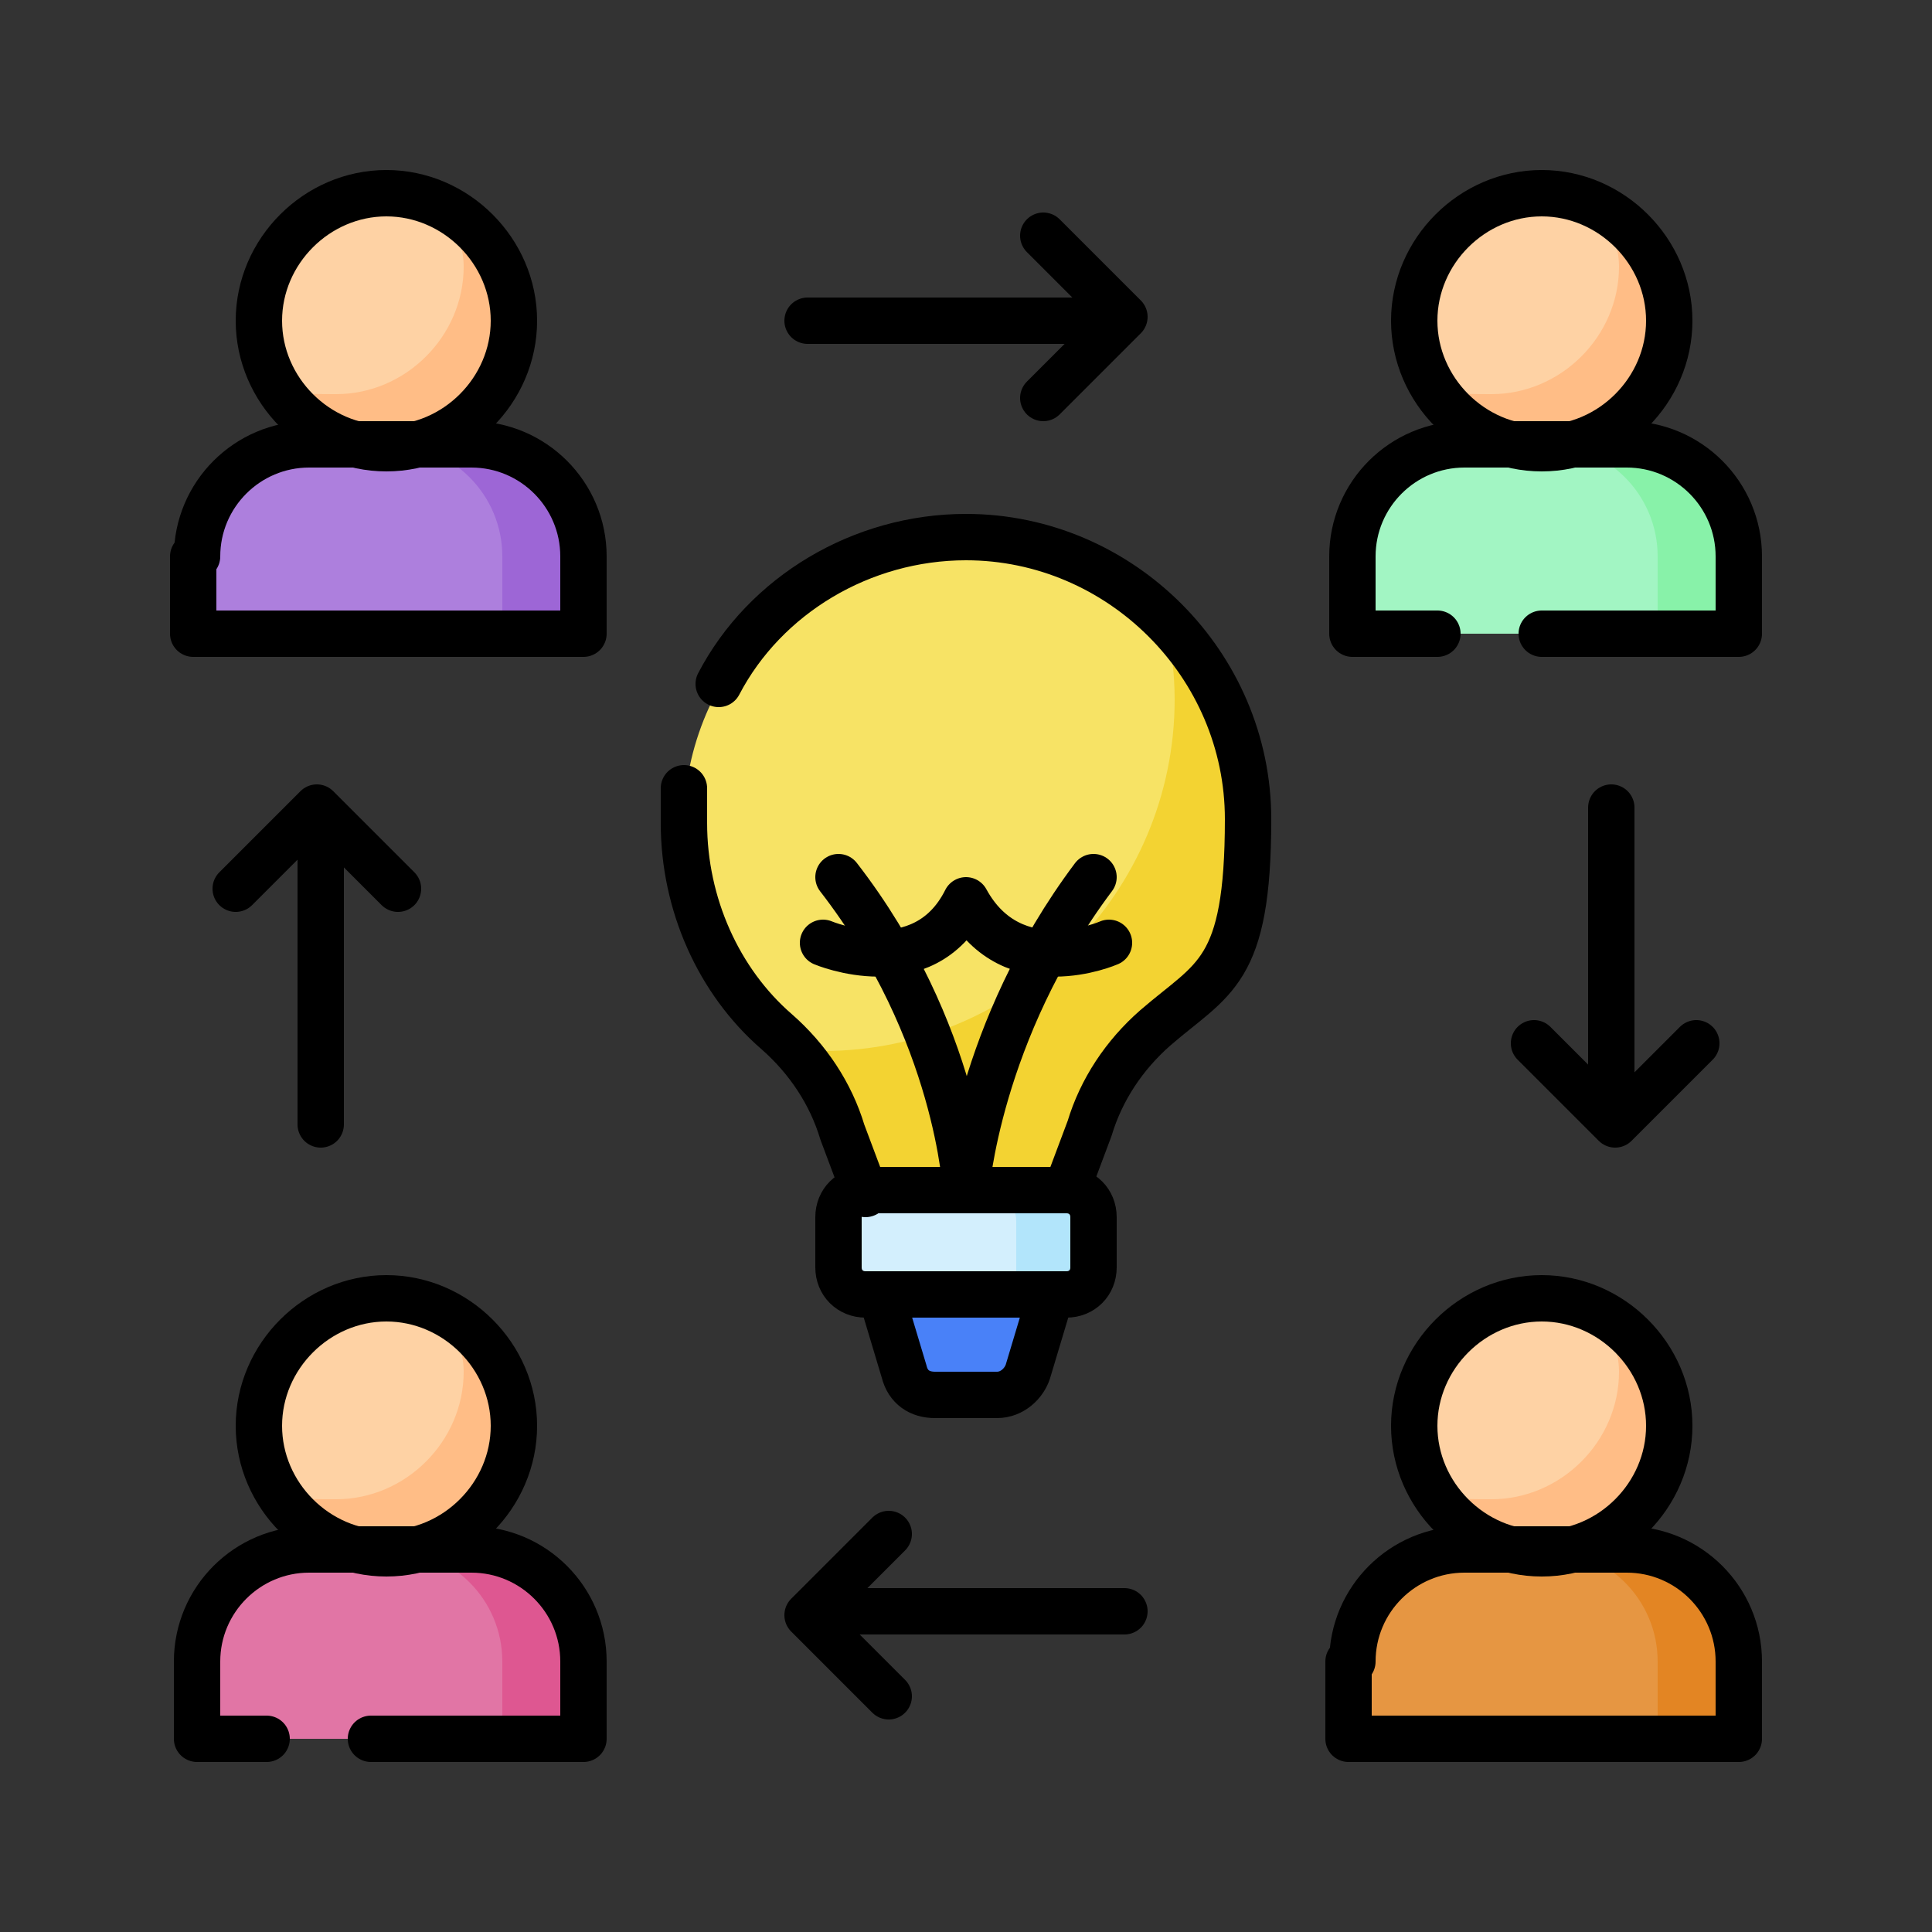 <?xml version="1.0" encoding="UTF-8"?>
<svg id="Capa_1" data-name="Capa 1" xmlns="http://www.w3.org/2000/svg" version="1.1" viewBox="0 0 50 50">
  <rect x="0" y="0" width="50" height="50" fill="#333333" stroke="none"/>
  <defs>
    <style>
      .cls-1 {
        fill: #b2e5fb;
      }

      .cls-1, .cls-2, .cls-3, .cls-4, .cls-5, .cls-6, .cls-7, .cls-8, .cls-9, .cls-10, .cls-11, .cls-12, .cls-13, .cls-14, .cls-15 {
        stroke-width: 0px;
      }

      .cls-2 {
        fill: #f7e365;
      }

      .cls-3 {
        fill: #9d66d6;
      }

      .cls-4 {
        fill: #ad7fdd;
      }

      .cls-5 {
        fill: #a2f5c3;
      }

      .cls-6 {
        fill: #de5791;
      }

      .cls-7 {
        fill: #f3d332;
      }

      .cls-8 {
        fill: #e38523;
      }

      .cls-16 {
        fill: none;
        stroke: #000;
        stroke-linecap: round;
        stroke-linejoin: round;
        stroke-width: 1.2px;
      }

      .cls-9 {
        fill: #fed2a4;
      }

      .cls-10 {
        fill: #d3effd;
      }

      .cls-11 {
        fill: #e175a5;
      }

      .cls-12 {
        fill: #88f2a9;
      }

      .cls-13 {
        fill: #4981f8;
      }

      .cls-14 {
        fill: #e69642;
      }

      .cls-15 {
        fill: #ffbd86;
      }
    </style>
  </defs>
  <g id="g2211">
    <g id="g2213">
      <g id="g2215">
        <g id="g2221">
          <path id="path2223" class="cls-2" d="M27.6,30.9l.6-1.6c.4-1,1-1.9,1.7-2.6,1.5-1.3,2.4-3.3,2.4-5.4,0-4-3.3-7.3-7.3-7.3s-7.3,3.3-7.3,7.3.9,4.1,2.4,5.4c.8.7,1.4,1.6,1.7,2.6l.6,1.6h5.2Z"/>
        </g>
        <g id="g2225">
          <path id="path2227" class="cls-7" d="M30.2,16.1c.1.6.2,1.3.2,2,0,5-4.1,9.1-9.1,9.1s-.6,0-.8,0c.5.6,1,1.3,1.3,2.1l.6,1.6h5.2l.6-1.6c.4-1,1-1.9,1.7-2.6,1.5-1.3,2.4-3.3,2.4-5.4,0-2-.8-3.8-2.1-5.1"/>
        </g>
        <g id="g2229">
          <path id="path2231" class="cls-10" d="M27.6,33.5h-5.2c-.4,0-.7-.3-.7-.7v-1.3c0-.4.3-.7.7-.7h5.2c.4,0,.7.3.7.7v1.3c0,.4-.3.7-.7.7"/>
        </g>
        <g id="g2233">
          <path id="path2235" class="cls-1" d="M27.6,30.9h-2c.4,0,.7.3.7.7v1.3c0,.4-.3.7-.7.7h2c.4,0,.7-.3.7-.7v-1.3c0-.4-.3-.7-.7-.7"/>
        </g>
        <g id="g2237">
          <path id="path2239" class="cls-13" d="M25.8,36.1h-1.6c-.4,0-.7-.2-.8-.6l-.6-2h4.4l-.6,2c-.1.3-.4.6-.8.6"/>
        </g>
        <g id="g2241">
          <path id="path2243" class="cls-5" d="M34.9,14.4v2h10.1v-2c0-1.6-1.3-2.9-2.9-2.9h-4.2c-1.6,0-2.9,1.3-2.9,2.9"/>
        </g>
        <g id="g2245">
          <path id="path2247" class="cls-12" d="M42.1,11.5h-2.1c1.6,0,2.9,1.3,2.9,2.9v2h2.1v-2c0-1.6-1.3-2.9-2.9-2.9"/>
        </g>
        <g id="g2249">
          <path id="path2251" class="cls-9" d="M43.2,8.3c0,1.8-1.5,3.3-3.3,3.3s-3.3-1.5-3.3-3.3,1.5-3.3,3.3-3.3,3.3,1.5,3.3,3.3"/>
        </g>
        <g id="g2253">
          <path id="path2255" class="cls-15" d="M41.5,5.4c.2.5.4,1,.4,1.5,0,1.8-1.5,3.3-3.3,3.3s-1.1-.1-1.5-.4c.5,1,1.6,1.7,2.9,1.7,1.8,0,3.3-1.5,3.3-3.3,0-1.2-.7-2.3-1.7-2.9"/>
        </g>
        <g id="g2257">
          <path id="path2259" class="cls-4" d="M5,14.4v2h10.1v-2c0-1.6-1.3-2.9-2.9-2.9h-4.2c-1.6,0-2.9,1.3-2.9,2.9"/>
        </g>
        <g id="g2261">
          <path id="path2263" class="cls-3" d="M12.2,11.5h-2.1c1.6,0,2.9,1.3,2.9,2.9v2h2.1v-2c0-1.6-1.3-2.9-2.9-2.9"/>
        </g>
        <g id="g2265">
          <path id="path2267" class="cls-9" d="M13.3,8.3c0,1.8-1.5,3.3-3.3,3.3s-3.3-1.5-3.3-3.3,1.5-3.3,3.3-3.3,3.3,1.5,3.3,3.3"/>
        </g>
        <g id="g2269">
          <path id="path2271" class="cls-15" d="M11.6,5.4c.2.5.4,1,.4,1.5,0,1.8-1.5,3.3-3.3,3.3s-1.1-.1-1.5-.4c.5,1,1.6,1.7,2.9,1.7,1.8,0,3.3-1.5,3.3-3.3,0-1.2-.7-2.3-1.7-2.9"/>
        </g>
        <g id="g2273">
          <path id="path2275" class="cls-14" d="M34.9,43v2h10.1v-2c0-1.6-1.3-2.9-2.9-2.9h-4.2c-1.6,0-2.9,1.3-2.9,2.9"/>
        </g>
        <g id="g2277">
          <path id="path2279" class="cls-8" d="M42.1,40.1h-2.1c1.6,0,2.9,1.3,2.9,2.9v2h2.1v-2c0-1.6-1.3-2.9-2.9-2.9"/>
        </g>
        <g id="g2281">
          <path id="path2283" class="cls-9" d="M43.2,36.9c0,1.8-1.5,3.3-3.3,3.3s-3.3-1.5-3.3-3.3,1.5-3.3,3.3-3.3,3.3,1.5,3.3,3.3"/>
        </g>
        <g id="g2285">
          <path id="path2287" class="cls-15" d="M41.5,34c.2.5.4,1,.4,1.5,0,1.8-1.5,3.3-3.3,3.3s-1.1-.1-1.5-.4c.5,1,1.6,1.7,2.9,1.7,1.8,0,3.3-1.5,3.3-3.3,0-1.2-.7-2.3-1.7-2.9"/>
        </g>
        <g id="g2289">
          <path id="path2291" class="cls-11" d="M5,43v2h10.1v-2c0-1.6-1.3-2.9-2.9-2.9h-4.2c-1.6,0-2.9,1.3-2.9,2.9"/>
        </g>
        <g id="g2293">
          <path id="path2295" class="cls-6" d="M12.2,40.1h-2.1c1.6,0,2.9,1.3,2.9,2.9v2h2.1v-2c0-1.6-1.3-2.9-2.9-2.9"/>
        </g>
        <g id="g2297">
          <path id="path2299" class="cls-9" d="M13.3,36.9c0,1.8-1.5,3.3-3.3,3.3s-3.3-1.5-3.3-3.3,1.5-3.3,3.3-3.3,3.3,1.5,3.3,3.3"/>
        </g>
        <g id="g2301">
          <path id="path2303" class="cls-15" d="M11.6,34c.2.5.4,1,.4,1.5,0,1.8-1.5,3.3-3.3,3.3s-1.1-.1-1.5-.4c.5,1,1.6,1.7,2.9,1.7,1.8,0,3.3-1.5,3.3-3.3,0-1.2-.7-2.3-1.7-2.9"/>
        </g>
        <g id="g2305">
          <path id="path2307" class="cls-16" d="M28.3,22.7c-3,4-3.3,8.1-3.3,8.1,0,0-.2-4.1-3.3-8.1"/>
        </g>
        <g id="g2309">
          <path id="path2311" class="cls-16" d="M28.7,24.4s-2.5,1.1-3.7-1.1c-1.1,2.2-3.7,1.1-3.7,1.1"/>
        </g>
        <g id="g2313">
          <path id="path2315" class="cls-16" d="M17.7,20.4c0,.3,0,.6,0,.9,0,2.1.9,4.1,2.4,5.4.8.7,1.4,1.6,1.7,2.6l.6,1.6"/>
        </g>
        <g id="g2317">
          <path id="path2319" class="cls-16" d="M18.6,17.7c1.2-2.3,3.7-3.8,6.4-3.8,4,0,7.3,3.3,7.3,7.3s-.9,4.1-2.4,5.4c-.8.7-1.4,1.6-1.7,2.6l-.6,1.6"/>
        </g>
        <g id="g2321">
          <path id="path2323" class="cls-16" d="M27.2,33.5l-.6,2c-.1.3-.4.6-.8.6h-1.6c-.4,0-.7-.2-.8-.6l-.6-2"/>
        </g>
        <g id="g2325">
          <path id="path2327" class="cls-16" d="M27.6,33.5h-5.2c-.4,0-.7-.3-.7-.7v-1.3c0-.4.3-.7.7-.7h5.2c.4,0,.7.3.7.7v1.3c0,.4-.3.7-.7.7Z"/>
        </g>
        <g id="g2329">
          <path id="path2331" class="cls-16" d="M39.9,16.4h5.1v-2c0-1.6-1.3-2.9-2.9-2.9h-4.2c-1.6,0-2.9,1.3-2.9,2.9v2h2.2"/>
        </g>
        <g id="g2333">
          <path id="path2335" class="cls-16" d="M43.2,8.3c0,1.8-1.5,3.3-3.3,3.3s-3.3-1.5-3.3-3.3,1.5-3.3,3.3-3.3,3.3,1.5,3.3,3.3Z"/>
        </g>
        <g id="g2337">
          <path id="path2339" class="cls-16" d="M5,14.4v2h10.1v-2c0-1.6-1.3-2.9-2.9-2.9h-4.2c-1.6,0-2.9,1.3-2.9,2.9Z"/>
        </g>
        <g id="g2341">
          <path id="path2343" class="cls-16" d="M13.3,8.3c0,1.8-1.5,3.3-3.3,3.3s-3.3-1.5-3.3-3.3,1.5-3.3,3.3-3.3,3.3,1.5,3.3,3.3Z"/>
        </g>
        <g id="g2345">
          <path id="path2347" class="cls-16" d="M34.9,43v2h10.1v-2c0-1.6-1.3-2.9-2.9-2.9h-4.2c-1.6,0-2.9,1.3-2.9,2.9Z"/>
        </g>
        <g id="g2349">
          <path id="path2351" class="cls-16" d="M43.2,36.9c0,1.8-1.5,3.3-3.3,3.3s-3.3-1.5-3.3-3.3,1.5-3.3,3.3-3.3,3.3,1.5,3.3,3.3Z"/>
        </g>
        <g id="g2353">
          <path id="path2355" class="cls-16" d="M9.6,45h5.5v-2c0-1.6-1.3-2.9-2.9-2.9h-4.2c-1.6,0-2.9,1.3-2.9,2.9v2s1.8,0,1.8,0"/>
        </g>
        <g id="g2357">
          <path id="path2359" class="cls-16" d="M13.3,36.9c0,1.8-1.5,3.3-3.3,3.3s-3.3-1.5-3.3-3.3,1.5-3.3,3.3-3.3,3.3,1.5,3.3,3.3Z"/>
        </g>
        <g id="g2361">
          <path id="path2363" class="cls-16" d="M20.9,8.3h8"/>
        </g>
        <g id="g2365">
          <path id="path2367" class="cls-16" d="M27,6.1l2.1,2.1-2.1,2.1"/>
        </g>
        <g id="g2369">
          <path id="path2371" class="cls-16" d="M41.7,20.9v8"/>
        </g>
        <g id="g2373">
          <path id="path2375" class="cls-16" d="M43.9,27l-2.1,2.1-2.1-2.1"/>
        </g>
        <g id="g2377">
          <path id="path2379" class="cls-16" d="M29.1,41.7h-8"/>
        </g>
        <g id="g2381">
          <path id="path2383" class="cls-16" d="M23,43.9l-2.1-2.1,2.1-2.1"/>
        </g>
        <g id="g2385">
          <path id="path2387" class="cls-16" d="M8.3,29.1v-8"/>
        </g>
        <g id="g2389">
          <path id="path2391" class="cls-16" d="M6.1,23l2.1-2.1,2.1,2.1"/>
        </g>
      </g>
    </g>
  </g>
</svg>